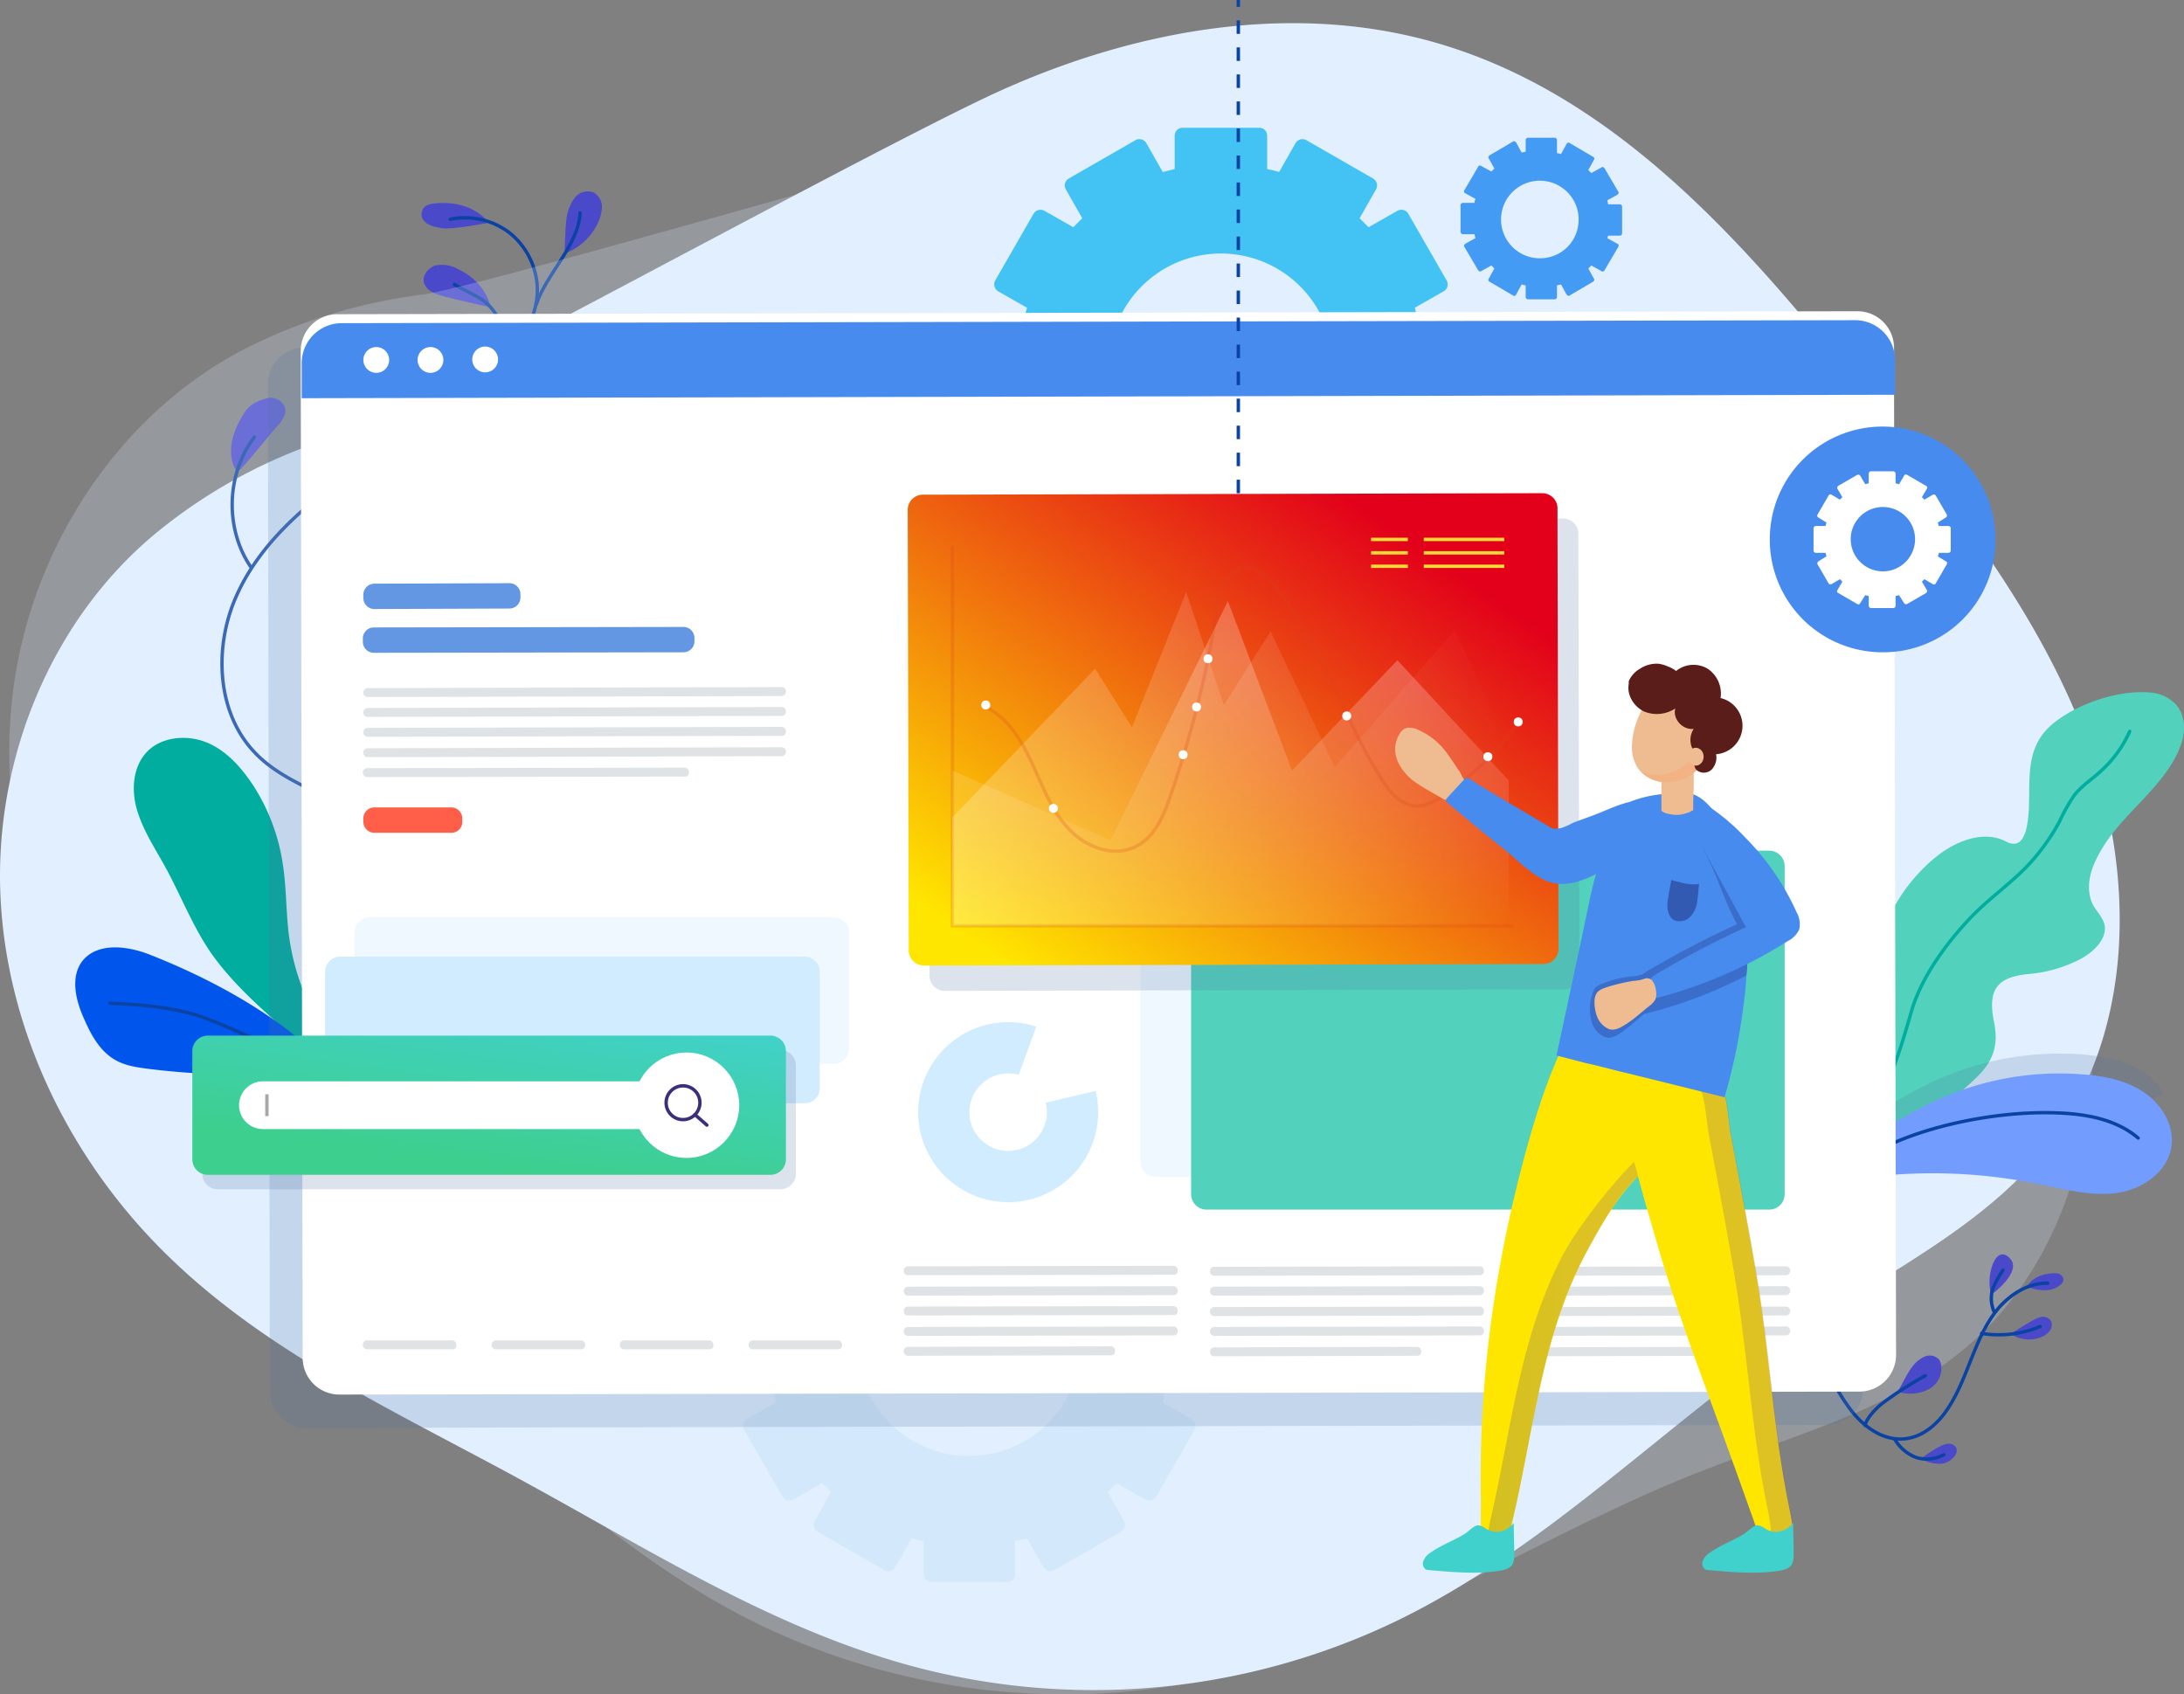 <svg xmlns="http://www.w3.org/2000/svg" xmlns:xlink="http://www.w3.org/1999/xlink" width="646.702" height="501.7" viewBox="0 0 646.702 501.7">
  <rect x="0" y="0" width="646.702" height="501.7" fill="#808080" stroke="none"/>
  <defs>
    <linearGradient id="linear-gradient" x1="0.261" y1="0.919" x2="0.85" y2="-0.115" gradientUnits="objectBoundingBox">
      <stop offset="0" stop-color="#3dcf8e"/>
      <stop offset="0.096" stop-color="#3dcf8e"/>
      <stop offset="1" stop-color="#41d1cc"/>
    </linearGradient>
    <linearGradient id="linear-gradient-2" x1="0.832" y1="0.151" x2="0.073" y2="0.951" gradientUnits="objectBoundingBox">
      <stop offset="0" stop-color="#e2001a"/>
      <stop offset="0.983" stop-color="#ffe600"/>
      <stop offset="1" stop-color="#ffe600"/>
    </linearGradient>
    <linearGradient id="linear-gradient-3" y1="0.5" x2="1" y2="0.5" gradientUnits="objectBoundingBox">
      <stop offset="0" stop-color="#fff"/>
      <stop offset="1" stop-color="#fff" stop-opacity="0"/>
    </linearGradient>
    <linearGradient id="linear-gradient-4" x1="0.5" y1="0.185" x2="0.5" y2="0.991" xlink:href="#linear-gradient-3"/>
    <linearGradient id="linear-gradient-5" x1="0.004" y1="0.5" x2="1.001" y2="0.5" gradientUnits="objectBoundingBox">
      <stop offset="0" stop-color="#363990"/>
      <stop offset="0.647" stop-color="#6d45a1"/>
    </linearGradient>
    <linearGradient id="linear-gradient-6" x1="0.001" y1="0.5" x2="1.001" y2="0.5" xlink:href="#linear-gradient-5"/>
  </defs>
  <g id="_515259-PIVZ91-647" data-name="515259-PIVZ91-647" transform="translate(-30.413 -71.8)">
    <g id="OBJECTS" transform="translate(30.413 71.8)">
      <g id="Groupe_6752" data-name="Groupe 6752">
        <g id="Groupe_6751" data-name="Groupe 6751">
          <path id="Tracé_30089" data-name="Tracé 30089" d="M322.016,98.6c42.1-20.02,91.123-29.295,135.58-15.751,54.32,16.487,93.184,63.006,128.367,107.463,24.878,31.5,50.2,63.889,63.447,101.722,13.249,37.98,12.66,83.026-11.335,115.118-17.665,23.7-45.341,37.244-69.925,53.584-42.4,28.117-78.168,66.391-123.8,88.62a206.961,206.961,0,0,1-141.174,14.279c-43.132-11.041-81.112-35.625-120.27-56.823C147.131,487.38,109.445,470.009,80.3,441.6c-28.853-27.97-47.99-66.686-49.757-106.874S45.409,253.317,76.47,227.556a155.556,155.556,0,0,1,47.7-26.792C140.212,195.317,279.914,118.621,322.016,98.6Z" transform="translate(-30.413 -69.6)" fill="#e1efff"/>
          <g id="Groupe_6727" data-name="Groupe 6727" transform="translate(65.732 56.621)">
            <path id="Tracé_30090" data-name="Tracé 30090" d="M78.674,173.719c1.325-.442,8.833-10.157,11.924-13.543a8.769,8.769,0,0,0,2.061-3.091,3.379,3.379,0,0,0-.442-3.533,4.546,4.546,0,0,0-5.152-1.472c-4.711,1.325-5.888,3.386-7.508,6.33C74.11,168.272,78.674,173.719,78.674,173.719Z" transform="translate(-74.207 -90.638)" fill="#4a49ca"/>
            <path id="Tracé_30091" data-name="Tracé 30091" d="M115,180.685c4.711.736,9.569,1.325,13.838-.442,1.619-.736,3.386-2.061,3.533-3.827a3.938,3.938,0,0,0-2.5-3.68A9.636,9.636,0,0,0,125.3,172c-5.888.147-13.4,3.091-18.4,6.183A55.682,55.682,0,0,0,115,180.685Z" transform="translate(-60.036 -81.117)" fill="#4a49ca"/>
            <path id="Tracé_30092" data-name="Tracé 30092" d="M121.036,134.255c-2.208-.589-4.563-1.619-5.3-3.827-.589-2.208,1.178-4.416,3.386-5.152a9.536,9.536,0,0,1,6.624,1.03c8.685,4.122,9.716,11.335,9.716,11.335S123.392,134.991,121.036,134.255Z" transform="translate(-55.919 -103.286)" fill="#4a49ca"/>
            <path id="Tracé_30093" data-name="Tracé 30093" d="M121.383,120.095c-1.767-.294-3.68-.589-5.005-1.767a3.073,3.073,0,0,1-1.178-2.355c.147-1.472.589-2.944,4.122-3.239,11.335-1.03,15.751,5.741,15.751,5.741S124.621,120.536,121.383,120.095Z" transform="translate(-56.118 -109.146)" fill="#4a49ca"/>
            <path id="Tracé_30094" data-name="Tracé 30094" d="M144,128.719a17.683,17.683,0,0,0,9.863-9.127,11.77,11.77,0,0,0,1.178-4.858,4.958,4.958,0,0,0-2.5-4.122,4.883,4.883,0,0,0-5.594,1.619,13.218,13.218,0,0,0-2.355,5.741C144.147,120.475,144,128.719,144,128.719Z" transform="translate(-42.522 -110.263)" fill="#4a49ca"/>
            <path id="Tracé_30095" data-name="Tracé 30095" d="M143.422,305.357c-13.1-6.33-26.056-12.66-39.158-18.99C97.345,282.982,90.132,279.6,84.832,274c-11.482-11.924-12.218-31.5-5.447-46.518,6.772-15.163,19.873-26.5,33.417-36.066,13.69-9.421,28.264-17.518,40.777-28.559,7.8-6.919,15.015-15.9,14.868-26.35a22.035,22.035,0,0,0-8.1-16.34,21.744,21.744,0,0,0-17.665-4.122" transform="translate(-75.065 -107.748)" fill="none" stroke="#0b43a4" stroke-linecap="round" stroke-linejoin="round" stroke-miterlimit="10" stroke-width="1"/>
            <path id="Tracé_30096" data-name="Tracé 30096" d="M151.254,114.6c-.442,9.569-10.01,18.107-12.954,27.087" transform="translate(-45.212 -108.215)" fill="none" stroke="#0b43a4" stroke-linecap="round" stroke-linejoin="round" stroke-miterlimit="10" stroke-width="1"/>
            <path id="Tracé_30097" data-name="Tracé 30097" d="M121.8,129c2.8,1.766,6.036,2.944,8.685,4.858,5.594,4.269,8.391,12.954,3.827,20.02" transform="translate(-53.002 -101.417)" fill="none" stroke="#0b43a4" stroke-linecap="round" stroke-linejoin="round" stroke-miterlimit="10" stroke-width="1"/>
            <path id="Tracé_30098" data-name="Tracé 30098" d="M92.8,173.1a61.984,61.984,0,0,0,36.508,3.091" transform="translate(-66.693 -80.598)" fill="none" stroke="#0b43a4" stroke-linecap="round" stroke-linejoin="round" stroke-miterlimit="10" stroke-width="1"/>
            <path id="Tracé_30099" data-name="Tracé 30099" d="M82.686,198.269c-7.8-11.335-7.36-27.675,1.03-38.569" transform="translate(-74.097 -86.924)" fill="none" stroke="#0b43a4" stroke-linecap="round" stroke-linejoin="round" stroke-miterlimit="10" stroke-width="1"/>
          </g>
          <path id="Tracé_30100" data-name="Tracé 30100" d="M369.421,93.853c45.34-10.6,95.245-9.274,135.874,13.4,49.61,27.675,77.579,81.407,102.6,132.341,17.665,36.066,35.478,73.016,40.335,112.909s-5.3,83.762-35.625,110.112c-22.376,19.284-52.259,26.792-79.64,37.538-47.4,18.548-90.387,48.285-139.849,60.209A207.657,207.657,0,0,1,252.1,544.313C212.349,524.293,180.4,492.2,146.693,463.2c-30.767-26.645-63.889-51.67-86.412-85.529C38.053,344.109,27.454,302.3,34.373,262.7s31.8-76.4,67.569-94.95A159.6,159.6,0,0,1,154.2,151.706C171.13,149.645,324.081,104.452,369.421,93.853Z" transform="translate(-29.534 -64.411)" fill="#e1efff" opacity="0.224"/>
          <g id="Groupe_6728" data-name="Groupe 6728" transform="translate(291.455 37.833)">
            <path id="Tracé_30101" data-name="Tracé 30101" d="M356.767,181.7h9.716a2.325,2.325,0,0,0,2.355-2.355v-22.67a2.325,2.325,0,0,0-2.355-2.355h-9.716l-.883-3.533,8.538-4.858a2.368,2.368,0,0,0,.883-3.239L353.97,122.967a2.368,2.368,0,0,0-3.239-.883l-8.538,4.858-2.65-2.65h0l4.858-8.538a2.4,2.4,0,0,0-.883-3.239L323.792,101.18a2.4,2.4,0,0,0-3.239.883L315.7,110.6a30.978,30.978,0,0,0-3.533-.883h0V99.855a2.325,2.325,0,0,0-2.355-2.355h-22.67a2.325,2.325,0,0,0-2.355,2.355v9.863h0l-3.533.883-4.858-8.538a2.368,2.368,0,0,0-3.239-.883l-19.726,11.335a2.368,2.368,0,0,0-.883,3.239l4.858,8.538h0l-2.65,2.65-8.538-4.858a2.4,2.4,0,0,0-3.239.883l-11.335,19.726a2.4,2.4,0,0,0,.883,3.239l8.538,4.858a30.989,30.989,0,0,0-.883,3.533h-9.421a2.325,2.325,0,0,0-2.355,2.355v22.67a2.325,2.325,0,0,0,2.355,2.355h9.716l.883,3.533h0l-8.538,4.858a2.368,2.368,0,0,0-.883,3.239l11.335,19.726a2.368,2.368,0,0,0,3.239.883l8.538-4.858,2.65,2.65h0l-4.858,8.538a2.4,2.4,0,0,0,.883,3.239l19.726,11.335a2.4,2.4,0,0,0,3.239-.883l4.858-8.538a30.983,30.983,0,0,0,3.533.883h0v9.716a2.325,2.325,0,0,0,2.355,2.355H310.1a2.325,2.325,0,0,0,2.355-2.355v-9.716h0l3.533-.883,4.858,8.538a2.368,2.368,0,0,0,3.239.883l19.726-11.335a2.368,2.368,0,0,0,.883-3.239l-4.858-8.538h0l2.65-2.65,8.538,4.858a2.4,2.4,0,0,0,3.239-.883L365.6,193.333a2.4,2.4,0,0,0-.883-3.239l-8.538-4.858h0A14.776,14.776,0,0,1,356.767,181.7ZM305.1,200.546c-23.259,4.711-43.721-15.9-39.158-39.158a33.172,33.172,0,0,1,65.067,12.954A32.818,32.818,0,0,1,305.1,200.546Z" transform="translate(-228.4 -97.5)" fill="#43c3f3"/>
          </g>
          <g id="Groupe_6729" data-name="Groupe 6729" transform="translate(216.82 327.688)" opacity="0.503">
            <path id="Tracé_30102" data-name="Tracé 30102" d="M305.919,378.309h9.716a2.325,2.325,0,0,0,2.355-2.355v-22.67a2.325,2.325,0,0,0-2.355-2.355h-9.716l-.883-3.533,8.538-4.858a2.368,2.368,0,0,0,.883-3.239l-11.335-19.726a2.368,2.368,0,0,0-3.239-.883l-8.538,4.858-2.65-2.65h0l4.858-8.538a2.4,2.4,0,0,0-.883-3.239l-19.726-11.335a2.4,2.4,0,0,0-3.239.883l-4.858,8.538a30.98,30.98,0,0,0-3.533-.883h0v-9.569a2.325,2.325,0,0,0-2.355-2.355h-22.67a2.325,2.325,0,0,0-2.355,2.355v9.863h0l-3.533.883-4.858-8.538a2.368,2.368,0,0,0-3.239-.883l-19.726,11.335a2.368,2.368,0,0,0-.883,3.239l4.858,8.538h0l-2.65,2.65-8.1-5.005a2.4,2.4,0,0,0-3.239.883l-11.335,19.726a2.4,2.4,0,0,0,.883,3.239l8.538,4.858a30.98,30.98,0,0,0-.883,3.533h-9.716a2.325,2.325,0,0,0-2.355,2.355V376.1a2.325,2.325,0,0,0,2.355,2.355h9.716l.883,3.533h0l-8.538,4.858a2.368,2.368,0,0,0-.883,3.239l11.335,19.726a2.368,2.368,0,0,0,3.239.883l8.538-4.858,2.65,2.65h0l-4.858,8.538a2.4,2.4,0,0,0,.883,3.239L222.746,431.6a2.4,2.4,0,0,0,3.239-.883l4.858-8.538a30.979,30.979,0,0,0,3.533.883h0v9.716a2.325,2.325,0,0,0,2.355,2.355h22.376a2.325,2.325,0,0,0,2.355-2.355v-9.716h0l3.533-.883,4.858,8.538a2.368,2.368,0,0,0,3.239.883l19.726-11.335a2.368,2.368,0,0,0,.883-3.239l-4.858-8.538h0l2.65-2.65,8.538,4.858a2.4,2.4,0,0,0,3.239-.883L314.6,390.086a2.4,2.4,0,0,0-.883-3.239l-8.538-4.858h0A27.125,27.125,0,0,1,305.919,378.309ZM254.4,397.152c-23.259,4.711-43.721-15.9-39.158-39.158a33.172,33.172,0,0,1,65.067,12.954A33.007,33.007,0,0,1,254.4,397.152Z" transform="translate(-177.7 -294.4)" fill="#c7e1f9"/>
          </g>
          <g id="Groupe_6730" data-name="Groupe 6730" transform="translate(432.482 40.777)">
            <path id="Tracé_30103" data-name="Tracé 30103" d="M367.921,128.5h3.386a.7.7,0,0,0,.736-.736v-7.8a.7.7,0,0,0-.736-.736h-3.386c-.147-.442-.147-.883-.294-1.178l2.944-1.619c.442-.294.589-.736.294-1.03l-3.975-6.772c-.294-.442-.736-.589-1.031-.294l-2.944,1.619-.883-.883h0l1.619-2.944a.632.632,0,0,0-.294-1.03l-6.772-3.975a.632.632,0,0,0-1.03.294l-1.619,2.944a4.551,4.551,0,0,0-1.178-.294h0v-3.827a.7.7,0,0,0-.736-.736h-7.8a.7.7,0,0,0-.736.736v3.386h0c-.442.147-.883.147-1.178.294l-1.619-2.944c-.294-.442-.736-.589-1.03-.294l-6.772,3.975c-.442.294-.589.736-.294,1.03l1.619,2.944h0l-.883.883-2.944-1.619a.633.633,0,0,0-1.03.294l-3.975,6.772a.632.632,0,0,0,.294,1.03l2.944,1.619a4.55,4.55,0,0,0-.294,1.178h-3.386a.7.7,0,0,0-.736.736v7.8a.7.7,0,0,0,.736.736h3.386c.147.442.147.883.294,1.178h0l-2.944,1.619c-.442.294-.589.736-.294,1.03l3.975,6.772c.294.442.736.589,1.03.294l2.944-1.619.883.883h0l-1.619,2.944a.632.632,0,0,0,.294,1.03l6.772,3.975a.633.633,0,0,0,1.03-.294l1.619-2.944a4.55,4.55,0,0,0,1.178.294h0v3.386a.7.7,0,0,0,.736.736h7.8a.7.7,0,0,0,.736-.736v-3.386h0c.442-.147.883-.147,1.178-.294l1.619,2.944c.294.442.736.589,1.03.294l6.772-3.975c.442-.294.589-.736.294-1.03l-1.619-2.944h0l.883-.883,2.944,1.619a.633.633,0,0,0,1.031-.294l3.975-6.772a.632.632,0,0,0-.294-1.03l-2.944-1.619h0A6.187,6.187,0,0,0,367.921,128.5Zm-17.96,6.477a11.49,11.49,0,1,1,8.98-8.98A11.3,11.3,0,0,1,349.962,134.977Z" transform="translate(-324.2 -99.5)" fill="#439bf3"/>
          </g>
          <g id="Groupe_6733" data-name="Groupe 6733" transform="translate(22.282 218.476)">
            <g id="Groupe_6731" data-name="Groupe 6731" transform="translate(17.348 0)">
              <path id="Tracé_30104" data-name="Tracé 30104" d="M101.741,306.312c-8.1-7.213-16.193-14.426-22.229-23.406-5.152-7.8-8.538-16.635-13.1-24.878-2.944-5.3-6.33-10.452-8.1-16.34s-1.325-12.807,2.8-17.223c4.269-4.563,11.777-5.3,17.665-2.944s10.3,7.36,13.838,12.66a58.888,58.888,0,0,1,8.833,23.406c1.178,7.508.883,15.31,2.061,22.817a68.788,68.788,0,0,0,6.477,20.168c2.65,5.888,9.569,16.193,11.335,22.229C116.315,325.3,105.274,309.256,101.741,306.312Z" transform="translate(-57.334 -220.212)" fill="#00ad9f"/>
              <path id="Tracé_30105" data-name="Tracé 30105" d="M68.3,228.4c7.655,3.386,10.746,12.513,12.366,20.757,1.767,9.421,1.472,19.579,5.741,27.97,8.1,16.046,18.7,34.3,26.5,39.747" transform="translate(-52.157 -216.346)" fill="none" stroke="#00ad9f" stroke-linecap="round" stroke-linejoin="round" stroke-miterlimit="10" stroke-width="1"/>
            </g>
            <g id="Groupe_6732" data-name="Groupe 6732" transform="translate(0 62.038)">
              <path id="Tracé_30106" data-name="Tracé 30106" d="M67.558,264.482c-6.772-2.65-15.6-3.68-20.02,2.061-3.533,4.858-1.767,11.777.736,17.224,2.061,4.711,4.711,9.421,9.127,11.924,3.091,1.766,6.624,2.208,10.01,2.65a211.532,211.532,0,0,0,29,1.619c11.188,0,24.878,4.563,34.153,11.63C118.934,289.214,90.081,273.315,67.558,264.482Z" transform="translate(-45.55 -262.354)" fill="#0056ec"/>
              <path id="Tracé_30107" data-name="Tracé 30107" d="M52.5,273.6c8.538.294,17.076,1.03,25.32,3.386,8.391,2.5,40.63,17.223,45.635,23.553" transform="translate(-42.268 -257.045)" fill="none" stroke="#0b43a4" stroke-linecap="round" stroke-linejoin="round" stroke-miterlimit="10" stroke-width="1"/>
            </g>
          </g>
          <g id="Groupe_6734" data-name="Groupe 6734" transform="translate(541.391 204.939)">
            <path id="Tracé_30108" data-name="Tracé 30108" d="M405.422,335.237c8.1-13.249,3.975-30.325,6.772-45.488a50.985,50.985,0,0,1,17.96-30.031c5.888-4.711,14.132-7.949,20.757-4.416,5.741,2.944,6.33-5.594,6.624-9.274.442-10.157-1.178-19.284,7.8-26.2,7.213-5.594,18.99-9.569,28.264-8.685a11.454,11.454,0,0,1,7.36,3.386c2.944,3.091,3.091,8.1,1.619,12.071-4.122,11.63-16.34,19.579-22.817,29.883-2.944,4.711-5.594,10.3-3.827,16.046.883,2.944,3.827,5.005,4.122,7.949.442,4.416-4.564,8.391-8.1,10.01a40.573,40.573,0,0,1-14.279,3.975c-9.569.883-12.366,4.563-10.452,14.132,1.472,7.213-.294,11.924-5.594,16.929a118.268,118.268,0,0,1-17.224,13.543c-5.005,3.239-10.3,6.036-14.721,10.01s-7.949,9.274-8.244,15.163c-2.8-4.416-3.68-10.452-3.091-15.6C398.8,343.333,402.772,339.8,405.422,335.237Z" transform="translate(-398.182 -211.016)" fill="#52d2bc"/>
            <path id="Tracé_30109" data-name="Tracé 30109" d="M400.7,352.86c.736-3.827,1.325-7.066,3.091-10.6s4.122-6.772,6.036-10.157c5.594-9.274,8.833-20.02,11.777-30.325,2.8-9.716,10.01-19.726,16.929-27.087,5.3-5.741,11.777-10.157,17.224-15.751a62.293,62.293,0,0,0,9.716-13.4,50.714,50.714,0,0,1,4.416-7.8c2.208-2.8,5.3-4.711,7.949-7.213a34.613,34.613,0,0,0,8.391-11.63" transform="translate(-396.994 -207.295)" fill="none" stroke="#00ad9f" stroke-linecap="round" stroke-linejoin="round" stroke-miterlimit="10" stroke-width="1"/>
          </g>
          <g id="Groupe_6735" data-name="Groupe 6735" transform="translate(542.554 311.957)">
            <path id="Tracé_30110" data-name="Tracé 30110" d="M497.055,295.47a60.14,60.14,0,0,1-6.919,3.386,86.419,86.419,0,0,1-29.147,6.477c-14.574.589-29.442-2.65-43.427,1.472a41.017,41.017,0,0,0-17.076,10.01c-.442.294-1.03.442-1.472.736-1.178-9.863,23.406-22.67,30.914-26.056a89.076,89.076,0,0,1,43.28-7.508c6.477.589,13.1,1.767,18.4,5.447A21.388,21.388,0,0,1,497.055,295.47Z" transform="translate(-398.972 -283.714)" fill="#5275a0" opacity="0.2"/>
            <path id="Tracé_30111" data-name="Tracé 30111" d="M473.059,287.987c6.477.442,13.1,1.767,18.4,5.447s9.127,10.157,7.8,16.635c-1.472,7.361-9.127,12.218-16.487,13.1s-15.015-1.178-22.376-2.65a156.794,156.794,0,0,0-49.757-2.208,28.763,28.763,0,0,0-11.63,3.386c-1.178-9.863,23.406-22.67,30.914-26.056A86.935,86.935,0,0,1,473.059,287.987Z" transform="translate(-398.972 -281.826)" fill="#739cff"/>
            <path id="Tracé_30112" data-name="Tracé 30112" d="M403.3,311.647c12.218-10.746,43.427-17.96,65.655-15.6,6.624.736,13.4,2.65,18.548,7.066" transform="translate(-396.929 -278.105)" fill="none" stroke="#0b43a4" stroke-linecap="round" stroke-linejoin="round" stroke-miterlimit="10" stroke-width="1"/>
          </g>
          <g id="Groupe_6736" data-name="Groupe 6736" transform="translate(518.747 371.407)">
            <path id="Tracé_30113" data-name="Tracé 30113" d="M446.491,327.9a2.477,2.477,0,0,1,2.208,1.03,1.786,1.786,0,0,1-.147,1.914c-3.533,3.975-10.452,1.031-10.452,1.031S440.014,327.9,446.491,327.9Z" transform="translate(-356.693 -322.304)" fill="#4a49ca"/>
            <path id="Tracé_30114" data-name="Tracé 30114" d="M436.637,325.278c-4.416-4.711-7.36,5.888-5.447,10.746C431.191,336.025,440.465,329.253,436.637,325.278Z" transform="translate(-360.236 -324.099)" fill="#4a49ca"/>
            <path id="Tracé_30115" data-name="Tracé 30115" d="M443.291,336.864a2.886,2.886,0,0,1,3.386.883,2.815,2.815,0,0,1,0,2.65,5.532,5.532,0,0,1-2.65,2.208,9.58,9.58,0,0,1-9.127-.883S441.23,337.453,443.291,336.864Z" transform="translate(-358.204 -318.166)" fill="#4a49ca"/>
            <path id="Tracé_30116" data-name="Tracé 30116" d="M425.044,362.2a2.422,2.422,0,0,1,2.208,1.178,2.054,2.054,0,0,1,0,1.619,3.365,3.365,0,0,1-1.03,1.472,5.266,5.266,0,0,1-3.239,1.619,10.643,10.643,0,0,1-6.183-1.472S422.688,362.054,425.044,362.2Z" transform="translate(-366.749 -306.113)" fill="#4a49ca"/>
            <path id="Tracé_30117" data-name="Tracé 30117" d="M421.669,354.231a7.047,7.047,0,0,0,3.386-6.624,4.8,4.8,0,0,0-.589-1.914,3.829,3.829,0,0,0-4.122-1.03,8.971,8.971,0,0,0-3.533,2.65c-1.767,2.061-3.239,5.594-4.711,7.8A11.841,11.841,0,0,0,421.669,354.231Z" transform="translate(-368.968 -314.483)" fill="#4a49ca"/>
            <path id="Tracé_30118" data-name="Tracé 30118" d="M470.39,329.9c-5.594-.147-10.746,3.091-14.426,7.213-3.68,4.269-5.888,9.421-7.949,14.574s-3.975,10.452-7.066,15.163c-2.944,4.563-7.361,8.538-12.807,9.127-6.624.736-12.66-3.827-16.488-9.127-3.975-5.3-6.477-11.482-10.452-16.782-1.914-2.355-4.269-4.711-7.213-5.3-3.975-.736-7.8,1.472-11.188,3.68" transform="translate(-382.8 -321.362)" fill="none" stroke="#0b43a4" stroke-linecap="round" stroke-linejoin="round" stroke-miterlimit="10" stroke-width="1"/>
            <path id="Tracé_30119" data-name="Tracé 30119" d="M446.371,338.6A31.822,31.822,0,0,1,429,340.661" transform="translate(-360.989 -317.253)" fill="none" stroke="#0b43a4" stroke-linecap="round" stroke-linejoin="round" stroke-miterlimit="10" stroke-width="1"/>
            <path id="Tracé_30120" data-name="Tracé 30120" d="M434.411,327.3a26.919,26.919,0,0,0-3.091,5.741,9.776,9.776,0,0,0,.589,6.772" transform="translate(-360.07 -322.588)" fill="none" stroke="#0b43a4" stroke-linecap="round" stroke-linejoin="round" stroke-miterlimit="10" stroke-width="1"/>
            <path id="Tracé_30121" data-name="Tracé 30121" d="M426.074,365.911a10.638,10.638,0,0,1-7.949.883A12.37,12.37,0,0,1,411.5,361.2" transform="translate(-369.251 -306.584)" fill="none" stroke="#0b43a4" stroke-linecap="round" stroke-linejoin="round" stroke-miterlimit="10" stroke-width="1"/>
            <path id="Tracé_30122" data-name="Tracé 30122" d="M423.412,348.5a105.455,105.455,0,0,0-12.807,8.244c-1.914,1.472-4.858,4.711-5.005,6.477" transform="translate(-372.036 -312.579)" fill="none" stroke="#0b43a4" stroke-linecap="round" stroke-linejoin="round" stroke-miterlimit="10" stroke-width="1"/>
          </g>
          <path id="Tracé_30123" data-name="Tracé 30123" d="M545.8,460.986l-450.019.883a10.869,10.869,0,0,1-10.893-10.893l-.589-298.1a10.869,10.869,0,0,1,10.894-10.893l450.02-.883a10.869,10.869,0,0,1,10.893,10.893l.589,298.1A10.869,10.869,0,0,1,545.8,460.986Z" transform="translate(-4.974 -39.084)" fill="#5275a0" opacity="0.2"/>
          <path id="Tracé_30124" data-name="Tracé 30124" d="M563.3,443.392h0A10.869,10.869,0,0,1,552.4,454.286l-287.942.589-162.078.294a10.869,10.869,0,0,1-10.893-10.893l-.589-298.1a10.869,10.869,0,0,1,10.894-10.893l450.019-.883a10.869,10.869,0,0,1,10.893,10.893v11.63Z" transform="translate(-1.858 -42.247)" fill="#fff"/>
          <path id="Tracé_30125" data-name="Tracé 30125" d="M550.983,136.2l-448.106.883A11.843,11.843,0,0,0,91.1,149.007v10.3l471.806-1.03v-10.3A11.843,11.843,0,0,0,550.983,136.2Z" transform="translate(-1.763 -41.397)" fill="#478bef"/>
          <path id="Tracé_30126" data-name="Tracé 30126" d="M156.076,341.533l-52.848.147a3.9,3.9,0,0,1-3.827-3.827v-1.178a3.9,3.9,0,0,1,3.827-3.827l52.848-.147a3.9,3.9,0,0,1,3.827,3.827v1.178A3.8,3.8,0,0,1,156.076,341.533Z" transform="translate(2.155 51.369)" fill="#fff"/>
          <path id="Tracé_30127" data-name="Tracé 30127" d="M237.71,307.627H100.363a4.586,4.586,0,0,1-4.563-4.564v-34.3a4.586,4.586,0,0,1,4.563-4.563H237.71a4.586,4.586,0,0,1,4.564,4.563v34.3A4.406,4.406,0,0,1,237.71,307.627Z" transform="translate(0.455 19.031)" fill="#d1ebff"/>
          <path id="Tracé_30128" data-name="Tracé 30128" d="M243.61,299.727H106.263a4.587,4.587,0,0,1-4.563-4.564v-34.3a4.587,4.587,0,0,1,4.563-4.564H243.61a4.587,4.587,0,0,1,4.564,4.564v34.3A4.494,4.494,0,0,1,243.61,299.727Z" transform="translate(3.241 15.301)" fill="#d1ebff" opacity="0.342"/>
          <path id="Tracé_30129" data-name="Tracé 30129" d="M419.817,224.433h0A33.392,33.392,0,0,1,386.4,191.016h0A33.392,33.392,0,0,1,419.817,157.6h0a33.392,33.392,0,0,1,33.417,33.416h0A33.206,33.206,0,0,1,419.817,224.433Z" transform="translate(137.646 -31.294)" fill="#478bef"/>
          <ellipse id="Ellipse_1622" data-name="Ellipse 1622" cx="3.827" cy="3.827" rx="3.827" ry="3.827" transform="matrix(1, -0.002, 0.002, 1, 107.584, 102.76)" fill="#fff"/>
          <ellipse id="Ellipse_1623" data-name="Ellipse 1623" cx="3.827" cy="3.827" rx="3.827" ry="3.827" transform="translate(123.63 102.76) rotate(-0.117)" fill="#fff"/>
          <ellipse id="Ellipse_1624" data-name="Ellipse 1624" cx="3.827" cy="3.827" rx="3.827" ry="3.827" transform="matrix(1, -0.002, 0.002, 1, 139.823, 102.612)" fill="#fff"/>
          <path id="Tracé_30130" data-name="Tracé 30130" d="M242.3,324.219H75.663a4.586,4.586,0,0,1-4.563-4.563V287.564A4.586,4.586,0,0,1,75.663,283H242.3a4.586,4.586,0,0,1,4.564,4.564v32.092A4.586,4.586,0,0,1,242.3,324.219Z" transform="translate(-11.205 27.906)" fill="#5275a0" opacity="0.2"/>
          <path id="Tracé_30131" data-name="Tracé 30131" d="M240.3,321.319H73.663a4.586,4.586,0,0,1-4.563-4.564V284.664a4.586,4.586,0,0,1,4.563-4.564H240.3a4.586,4.586,0,0,1,4.564,4.564v32.092A4.586,4.586,0,0,1,240.3,321.319Z" transform="translate(-12.149 26.537)" fill="url(#linear-gradient)"/>
          <path id="Tracé_30132" data-name="Tracé 30132" d="M431,339.422H264.363a4.586,4.586,0,0,1-4.563-4.564v-87.3A4.586,4.586,0,0,1,264.363,243H431a4.586,4.586,0,0,1,4.563,4.563v87.3A4.493,4.493,0,0,1,431,339.422Z" transform="translate(77.879 9.022)" fill="#d1ebff" opacity="0.342"/>
          <path id="Tracé_30133" data-name="Tracé 30133" d="M441.2,349.185H274.563A4.586,4.586,0,0,1,270,344.622V247.464a4.586,4.586,0,0,1,4.563-4.564H441.2a4.586,4.586,0,0,1,4.564,4.564v97.158A4.587,4.587,0,0,1,441.2,349.185Z" transform="translate(82.694 8.975)" fill="#52d2bc"/>
          <path id="Tracé_30134" data-name="Tracé 30134" d="M146.78,196.608l-40.041.147a3.267,3.267,0,0,1-3.239-3.239v-1.03a3.267,3.267,0,0,1,3.239-3.239l40.041-.147a3.267,3.267,0,0,1,3.239,3.239v1.03A3.267,3.267,0,0,1,146.78,196.608Z" transform="translate(4.091 -16.424)" fill="#6397e3"/>
          <path id="Tracé_30135" data-name="Tracé 30135" d="M129.556,241.708H106.739a3.267,3.267,0,0,1-3.239-3.239v-1.03a3.267,3.267,0,0,1,3.239-3.239h22.817a3.267,3.267,0,0,1,3.239,3.239v1.03A3.174,3.174,0,0,1,129.556,241.708Z" transform="translate(4.091 4.868)" fill="#ff5f49"/>
          <path id="Tracé_30136" data-name="Tracé 30136" d="M198.35,205.408l-91.712.147a3.267,3.267,0,0,1-3.239-3.239v-1.03a3.267,3.267,0,0,1,3.239-3.239l91.712-.147a3.267,3.267,0,0,1,3.239,3.239v1.03A3.267,3.267,0,0,1,198.35,205.408Z" transform="translate(4.043 -12.269)" fill="#6397e3"/>
          <g id="Groupe_6737" data-name="Groupe 6737" transform="translate(107.443 203.443)">
            <path id="Tracé_30137" data-name="Tracé 30137" d="M227.45,216.65l-122.773.294a1.266,1.266,0,0,1-1.178-1.178v-.294a1.266,1.266,0,0,1,1.178-1.178L227.45,214a1.266,1.266,0,0,1,1.178,1.178v.294A1.267,1.267,0,0,1,227.45,216.65Z" transform="translate(-103.353 -208.112)" fill="#dfe3e5"/>
            <path id="Tracé_30138" data-name="Tracé 30138" d="M227.45,212.65l-122.773.294a1.266,1.266,0,0,1-1.178-1.178v-.294a1.266,1.266,0,0,1,1.178-1.178L227.45,210a1.266,1.266,0,0,1,1.178,1.178v.294C228.628,212.061,228.039,212.5,227.45,212.65Z" transform="translate(-103.353 -210)" fill="#dfe3e5"/>
            <path id="Tracé_30139" data-name="Tracé 30139" d="M227.45,220.65l-122.773.294a1.266,1.266,0,0,1-1.178-1.178v-.294a1.266,1.266,0,0,1,1.178-1.178L227.45,218a1.266,1.266,0,0,1,1.178,1.178v.294A1.161,1.161,0,0,1,227.45,220.65Z" transform="translate(-103.353 -206.223)" fill="#dfe3e5"/>
            <path id="Tracé_30140" data-name="Tracé 30140" d="M227.45,224.75l-122.773.294a1.266,1.266,0,0,1-1.178-1.178v-.294a1.266,1.266,0,0,1,1.178-1.178L227.45,222.1a1.266,1.266,0,0,1,1.178,1.178v.294A1.267,1.267,0,0,1,227.45,224.75Z" transform="translate(-103.353 -204.288)" fill="#dfe3e5"/>
            <path id="Tracé_30141" data-name="Tracé 30141" d="M198.792,228.85,104.578,229a1.266,1.266,0,0,1-1.178-1.178v-.294a1.266,1.266,0,0,1,1.178-1.178l94.214-.147a1.266,1.266,0,0,1,1.178,1.178v.294A1.161,1.161,0,0,1,198.792,228.85Z" transform="translate(-103.4 -202.352)" fill="#dfe3e5"/>
          </g>
          <g id="Groupe_6738" data-name="Groupe 6738" transform="translate(267.607 374.795)">
            <path id="Tracé_30142" data-name="Tracé 30142" d="M292.135,333.15l-78.757.147a1.266,1.266,0,0,1-1.178-1.178v-.294a1.266,1.266,0,0,1,1.178-1.178l78.757-.147a1.266,1.266,0,0,1,1.178,1.178v.294A1.161,1.161,0,0,1,292.135,333.15Z" transform="translate(-212.2 -324.464)" fill="#dfe3e5"/>
            <path id="Tracé_30143" data-name="Tracé 30143" d="M292.135,329.05l-78.757.147a1.266,1.266,0,0,1-1.178-1.178v-.294a1.266,1.266,0,0,1,1.178-1.178l78.757-.147a1.266,1.266,0,0,1,1.178,1.178v.294A1.083,1.083,0,0,1,292.135,329.05Z" transform="translate(-212.2 -326.4)" fill="#dfe3e5"/>
            <path id="Tracé_30144" data-name="Tracé 30144" d="M292.135,337.15l-78.757.147a1.266,1.266,0,0,1-1.178-1.178v-.294a1.266,1.266,0,0,1,1.178-1.178l78.757-.147a1.266,1.266,0,0,1,1.178,1.178v.294A1.083,1.083,0,0,1,292.135,337.15Z" transform="translate(-212.2 -322.576)" fill="#dfe3e5"/>
            <path id="Tracé_30145" data-name="Tracé 30145" d="M292.135,341.25l-78.757.147a1.266,1.266,0,0,1-1.178-1.178v-.294a1.266,1.266,0,0,1,1.178-1.178l78.757-.147a1.266,1.266,0,0,1,1.178,1.178v.294A1.161,1.161,0,0,1,292.135,341.25Z" transform="translate(-212.2 -320.641)" fill="#dfe3e5"/>
            <path id="Tracé_30146" data-name="Tracé 30146" d="M273.586,345.25l-60.209.147a1.266,1.266,0,0,1-1.178-1.178v-.294a1.266,1.266,0,0,1,1.178-1.178l60.209-.147a1.266,1.266,0,0,1,1.178,1.178v.294A1.083,1.083,0,0,1,273.586,345.25Z" transform="translate(-212.2 -318.752)" fill="#dfe3e5"/>
          </g>
          <g id="Groupe_6739" data-name="Groupe 6739" transform="translate(358.288 374.942)">
            <path id="Tracé_30147" data-name="Tracé 30147" d="M353.735,333.15l-78.757.147a1.266,1.266,0,0,1-1.178-1.178v-.294a1.266,1.266,0,0,1,1.178-1.178l78.757-.147a1.266,1.266,0,0,1,1.178,1.178v.294A1.266,1.266,0,0,1,353.735,333.15Z" transform="translate(-273.8 -324.612)" fill="#dfe3e5"/>
            <path id="Tracé_30148" data-name="Tracé 30148" d="M353.735,329.15l-78.757.147a1.266,1.266,0,0,1-1.178-1.178v-.294a1.266,1.266,0,0,1,1.178-1.178l78.757-.147a1.266,1.266,0,0,1,1.178,1.178v.294A1.266,1.266,0,0,1,353.735,329.15Z" transform="translate(-273.8 -326.5)" fill="#dfe3e5"/>
            <path id="Tracé_30149" data-name="Tracé 30149" d="M353.735,337.25l-78.757.147a1.266,1.266,0,0,1-1.178-1.178v-.294a1.267,1.267,0,0,1,1.178-1.178l78.757-.147a1.266,1.266,0,0,1,1.178,1.178v.294A1.161,1.161,0,0,1,353.735,337.25Z" transform="translate(-273.8 -322.676)" fill="#dfe3e5"/>
            <path id="Tracé_30150" data-name="Tracé 30150" d="M353.735,341.25l-78.757.147a1.266,1.266,0,0,1-1.178-1.178v-.294a1.266,1.266,0,0,1,1.178-1.178l78.757-.147a1.266,1.266,0,0,1,1.178,1.178v.294A1.161,1.161,0,0,1,353.735,341.25Z" transform="translate(-273.8 -320.788)" fill="#dfe3e5"/>
            <path id="Tracé_30151" data-name="Tracé 30151" d="M335.186,345.35l-60.209.147a1.266,1.266,0,0,1-1.178-1.178v-.294a1.266,1.266,0,0,1,1.178-1.178l60.209-.147a1.266,1.266,0,0,1,1.178,1.178v.294A1.161,1.161,0,0,1,335.186,345.35Z" transform="translate(-273.8 -318.852)" fill="#dfe3e5"/>
          </g>
          <g id="Groupe_6740" data-name="Groupe 6740" transform="translate(448.97 374.942)">
            <path id="Tracé_30152" data-name="Tracé 30152" d="M415.335,333.15l-78.757.147a1.266,1.266,0,0,1-1.178-1.178v-.294a1.266,1.266,0,0,1,1.178-1.178l78.757-.147a1.266,1.266,0,0,1,1.178,1.178v.294A1.266,1.266,0,0,1,415.335,333.15Z" transform="translate(-335.4 -324.612)" fill="#dfe3e5"/>
            <path id="Tracé_30153" data-name="Tracé 30153" d="M415.335,329.15l-78.757.147a1.266,1.266,0,0,1-1.178-1.178v-.294a1.266,1.266,0,0,1,1.178-1.178l78.757-.147a1.266,1.266,0,0,1,1.178,1.178v.294A1.266,1.266,0,0,1,415.335,329.15Z" transform="translate(-335.4 -326.5)" fill="#dfe3e5"/>
            <path id="Tracé_30154" data-name="Tracé 30154" d="M415.335,337.25l-78.757.147a1.266,1.266,0,0,1-1.178-1.178v-.294a1.266,1.266,0,0,1,1.178-1.178l78.757-.147a1.266,1.266,0,0,1,1.178,1.178v.294A1.267,1.267,0,0,1,415.335,337.25Z" transform="translate(-335.4 -322.676)" fill="#dfe3e5"/>
            <path id="Tracé_30155" data-name="Tracé 30155" d="M415.335,341.25l-78.757.147a1.266,1.266,0,0,1-1.178-1.178v-.294a1.266,1.266,0,0,1,1.178-1.178l78.757-.147a1.266,1.266,0,0,1,1.178,1.178v.294A1.266,1.266,0,0,1,415.335,341.25Z" transform="translate(-335.4 -320.788)" fill="#dfe3e5"/>
            <path id="Tracé_30156" data-name="Tracé 30156" d="M396.786,345.35l-60.209.147a1.266,1.266,0,0,1-1.178-1.178v-.294a1.266,1.266,0,0,1,1.178-1.178l60.209-.147a1.266,1.266,0,0,1,1.178,1.178v.294A1.266,1.266,0,0,1,396.786,345.35Z" transform="translate(-335.4 -318.852)" fill="#dfe3e5"/>
          </g>
          <g id="Groupe_6741" data-name="Groupe 6741" transform="translate(107.443 396.876)">
            <path id="Tracé_30157" data-name="Tracé 30157" d="M129.9,344.05h-25.32a1.266,1.266,0,0,1-1.178-1.178v-.294a1.266,1.266,0,0,1,1.178-1.178H129.9a1.266,1.266,0,0,1,1.178,1.178v.294A1.083,1.083,0,0,1,129.9,344.05Z" transform="translate(-103.4 -341.4)" fill="#dfe3e5"/>
            <path id="Tracé_30158" data-name="Tracé 30158" d="M155.8,344.05h-25.32a1.266,1.266,0,0,1-1.178-1.178v-.294a1.266,1.266,0,0,1,1.178-1.178H155.8a1.266,1.266,0,0,1,1.178,1.178v.294A1.161,1.161,0,0,1,155.8,344.05Z" transform="translate(-91.173 -341.4)" fill="#dfe3e5"/>
            <path id="Tracé_30159" data-name="Tracé 30159" d="M181.6,344.05h-25.32a1.266,1.266,0,0,1-1.178-1.178v-.294a1.266,1.266,0,0,1,1.178-1.178H181.6a1.266,1.266,0,0,1,1.178,1.178v.294A1.083,1.083,0,0,1,181.6,344.05Z" transform="translate(-78.993 -341.4)" fill="#dfe3e5"/>
            <path id="Tracé_30160" data-name="Tracé 30160" d="M207.5,344.05h-25.32A1.266,1.266,0,0,1,181,342.872v-.294a1.266,1.266,0,0,1,1.178-1.178H207.5a1.266,1.266,0,0,1,1.178,1.178v.294A1.161,1.161,0,0,1,207.5,344.05Z" transform="translate(-66.765 -341.4)" fill="#dfe3e5"/>
          </g>
          <g id="Groupe_6743" data-name="Groupe 6743" transform="translate(70.788 311.642)">
            <path id="Tracé_30161" data-name="Tracé 30161" d="M219.527,303.432H85.566a7.068,7.068,0,0,1-7.066-7.066h0a7.068,7.068,0,0,1,7.066-7.066H219.527a7.068,7.068,0,0,1,7.066,7.066h0A7.068,7.068,0,0,1,219.527,303.432Z" transform="translate(-78.5 -280.762)" fill="#fff"/>
            <ellipse id="Ellipse_1625" data-name="Ellipse 1625" cx="15.604" cy="15.604" rx="15.604" ry="15.604" transform="translate(116.884)" fill="#fff"/>
            <line id="Ligne_241" data-name="Ligne 241" y2="6.477" transform="translate(8.244 12.366)" fill="none" stroke="#a8a8a8" stroke-miterlimit="10" stroke-width="1"/>
            <g id="Groupe_6742" data-name="Groupe 6742" transform="translate(126.453 9.863)">
              <ellipse id="Ellipse_1626" data-name="Ellipse 1626" cx="5.005" cy="5.005" rx="5.005" ry="5.005" fill="none" stroke="#3b2f7c" stroke-miterlimit="10" stroke-width="1"/>
              <line id="Ligne_242" data-name="Ligne 242" x1="3.533" y1="3.091" transform="translate(8.538 8.538)" fill="none" stroke="#3b2f7c" stroke-linecap="round" stroke-linejoin="round" stroke-miterlimit="10" stroke-width="1"/>
            </g>
          </g>
          <g id="Groupe_6745" data-name="Groupe 6745" transform="translate(268.785 146.032)">
            <path id="Tracé_30162" data-name="Tracé 30162" d="M409.9,310.8h0a4.5,4.5,0,0,1-4.416,4.711l-117.473.294-66.1.147a4.5,4.5,0,0,1-4.416-4.711L217.2,181.252a4.5,4.5,0,0,1,4.416-4.711l183.57-.442a4.5,4.5,0,0,1,4.416,4.711v5.005Z" transform="translate(-211.017 -168.592)" fill="#5275a0" opacity="0.2"/>
            <path id="Tracé_30163" data-name="Tracé 30163" d="M405.7,305.7h0a4.5,4.5,0,0,1-4.416,4.711l-117.473.294-66.1.147a4.5,4.5,0,0,1-4.416-4.711L213,176.152a4.5,4.5,0,0,1,4.416-4.711L400.987,171a4.5,4.5,0,0,1,4.416,4.711v5.005Z" transform="translate(-213 -171)" fill="url(#linear-gradient-2)"/>
            <path id="Tracé_30164" data-name="Tracé 30164" d="M388.2,294.068H222V181.6" transform="translate(-208.751 -165.996)" fill="none" stroke="#d6451e" stroke-miterlimit="10" stroke-width="1" opacity="0.224"/>
            <path id="Tracé_30165" data-name="Tracé 30165" d="M222,257.586l42.249-44.016,10.893,17.371L291.188,190.9l11.188,33.417,13.838-21.787,18.99,40.188,35.477-40.483,16.046,33.711v53.731H222Z" transform="translate(-208.751 -161.605)" opacity="0.241" fill="url(#linear-gradient-3)"/>
            <path id="Tracé_30166" data-name="Tracé 30166" d="M222,242.9l46.813,20.609L303.554,192.7l18.99,50.2,31.208-32.68,32.975,35.625v42.985H222Z" transform="translate(-208.751 -160.756)" opacity="0.241" fill="url(#linear-gradient-4)"/>
            <line id="Ligne_243" data-name="Ligne 243" x2="23.848" transform="translate(152.803 13.69)" fill="none" stroke="#f9d938" stroke-miterlimit="10" stroke-width="1"/>
            <line id="Ligne_244" data-name="Ligne 244" x2="23.848" transform="translate(152.803 17.665)" fill="none" stroke="#f9d938" stroke-miterlimit="10" stroke-width="1"/>
            <line id="Ligne_245" data-name="Ligne 245" x2="23.848" transform="translate(152.803 21.64)" fill="none" stroke="#f9d938" stroke-miterlimit="10" stroke-width="1"/>
            <line id="Ligne_246" data-name="Ligne 246" x2="10.894" transform="translate(137.199 13.69)" fill="none" stroke="#f9d938" stroke-miterlimit="10" stroke-width="1"/>
            <line id="Ligne_247" data-name="Ligne 247" x2="10.894" transform="translate(137.199 17.665)" fill="none" stroke="#f9d938" stroke-miterlimit="10" stroke-width="1"/>
            <line id="Ligne_248" data-name="Ligne 248" x2="10.894" transform="translate(137.199 21.64)" fill="none" stroke="#f9d938" stroke-miterlimit="10" stroke-width="1"/>
            <path id="Tracé_30167" data-name="Tracé 30167" d="M228.7,227.266c6.624,3.239,10.6,10.01,13.69,16.635s5.594,13.69,10.6,19.137c4.858,5.447,12.954,8.833,19.726,5.741,5.888-2.65,8.685-9.274,10.746-15.457a320.486,320.486,0,0,0,13.69-54.762,25.428,25.428,0,0,1,2.208-8.1c1.325-2.5,3.827-4.564,6.624-4.564,3.239,0,5.888,2.5,8.1,5.152,13.985,16.929,20.021,39.01,31.8,57.559,2.355,3.68,5.3,7.36,9.716,7.949,3.386.294,6.624-1.619,9.421-3.533a90.92,90.92,0,0,0,21.64-21.493" transform="translate(-205.588 -163.966)" fill="none" stroke="#d6451e" stroke-miterlimit="10" stroke-width="1" opacity="0.224"/>
            <g id="Groupe_6744" data-name="Groupe 6744" transform="translate(21.787 47.696)">
              <ellipse id="Ellipse_1627" data-name="Ellipse 1627" cx="1.325" cy="1.325" rx="1.325" ry="1.325" transform="translate(0 13.69)" fill="#fff"/>
              <ellipse id="Ellipse_1628" data-name="Ellipse 1628" cx="1.325" cy="1.325" rx="1.325" ry="1.325" transform="translate(20.02 44.31)" fill="#fff"/>
              <ellipse id="Ellipse_1629" data-name="Ellipse 1629" cx="1.325" cy="1.325" rx="1.325" ry="1.325" transform="translate(65.803)" fill="#fff"/>
              <ellipse id="Ellipse_1630" data-name="Ellipse 1630" cx="1.325" cy="1.325" rx="1.325" ry="1.325" transform="translate(62.417 14.279)" fill="#fff"/>
              <ellipse id="Ellipse_1631" data-name="Ellipse 1631" cx="1.325" cy="1.325" rx="1.325" ry="1.325" transform="translate(157.661 18.696)" fill="#fff"/>
              <ellipse id="Ellipse_1632" data-name="Ellipse 1632" cx="1.325" cy="1.325" rx="1.325" ry="1.325" transform="translate(148.682 29)" fill="#fff"/>
              <ellipse id="Ellipse_1633" data-name="Ellipse 1633" cx="1.325" cy="1.325" rx="1.325" ry="1.325" transform="translate(58.442 28.411)" fill="#fff"/>
              <ellipse id="Ellipse_1634" data-name="Ellipse 1634" cx="1.325" cy="1.325" rx="1.325" ry="1.325" transform="translate(106.874 16.929)" fill="#fff"/>
            </g>
          </g>
          <line id="Ligne_249" data-name="Ligne 249" y1="146.032" transform="translate(366.679)" fill="none" stroke="#0b43a4" stroke-miterlimit="10" stroke-width="1" stroke-dasharray="4"/>
          <ellipse id="Ellipse_1635" data-name="Ellipse 1635" cx="26.645" cy="26.645" rx="26.645" ry="26.645" transform="translate(271.876 302.662)" fill="#d1ebff"/>
          <ellipse id="Ellipse_1636" data-name="Ellipse 1636" cx="11.482" cy="11.482" rx="11.482" ry="11.482" transform="translate(287.039 317.825)" fill="#fff"/>
          <path id="Tracé_30168" data-name="Tracé 30168" d="M243.2,275.7l-10.6,29.147,33.858-7.949Z" transform="translate(65.038 24.46)" fill="#fff"/>
          <g id="Groupe_6749" data-name="Groupe 6749" transform="translate(413.133 196.502)">
            <path id="Tracé_30188" data-name="Tracé 30188" d="M358.708,225.876a11.331,11.331,0,0,0,1.914,7.508,10.312,10.312,0,0,0,7.066,3.827,12.575,12.575,0,0,0,12.218-6.33,13.089,13.089,0,0,0-1.031-13.838c-2.8-3.533-8.833-6.183-13.4-4.711C361.064,213.952,358.856,221.754,358.708,225.876Z" transform="translate(-288.572 -202.153)" fill="#efbc92"/>
            <path id="Tracé_30189" data-name="Tracé 30189" d="M325.842,224.99a20.8,20.8,0,0,0-8.685-6.477,5.479,5.479,0,0,0-2.65-.294,3.807,3.807,0,0,0-2.061,1.619,8.765,8.765,0,0,0-.736,8.1,15.379,15.379,0,0,0,5.447,6.477c2.355,1.619,4.858,2.944,7.36,4.416a6.452,6.452,0,0,0,2.8,1.03,6,6,0,0,0,2.65-.736,6.3,6.3,0,0,0,2.355-2.061,2.444,2.444,0,0,0-.294-2.8,12.037,12.037,0,0,1-1.767-2.944C328.639,229.112,327.314,226.9,325.842,224.99Z" transform="translate(-311.056 -199.206)" fill="#efbc92"/>
            <path id="Tracé_30190" data-name="Tracé 30190" d="M419.452,435.7a2.044,2.044,0,0,1-1.472.736c-2.208,0-4.564-3.239-5.741-4.858A31.808,31.808,0,0,1,409,424.363c-2.061-5.594-3.975-11.188-6.036-16.782-7.508-20.9-15.6-41.66-21.934-63.006-2.061-7.213-4.269-14.574-6.183-21.787-6.33,6.33-11.188,14.868-15.457,22.817-13.249,24.878-15.457,53.142-21.934,80.082-.442,2.061-1.031,9.127-2.944,10.452-7.213,5.152-6.183-13.1-6.183-15.9a353.216,353.216,0,0,1,3.386-57.117,392.788,392.788,0,0,1,9.274-45.34c3.533-13.1,7.655-26.5,14.132-38.422,2.944-5.594,24,6.772,29.884,8.833,4.269,1.472,10.3,2.208,13.249,5.888,3.239,3.827,3.091,11.335,3.975,16.046,2.65,13.985,5.3,27.97,7.655,41.955,3.827,22.523,5.005,45.488,9.569,68.011.736,3.533,1.472,7.066,1.178,10.6C420.777,432.018,420.482,434.52,419.452,435.7Z" transform="translate(-302.945 -170.993)" fill="#ffe600"/>
            <path id="Tracé_30191" data-name="Tracé 30191" d="M373.357,305.5c.589,1.914.736,2.355,1.178,4.269-6.33,5.741-12.366,17.076-15.457,22.817-13.249,24.878-15.457,53.143-21.934,80.082-.442,2.061-1.03,9.127-2.944,10.452-2.8,2.061-4.416.442-5.3-2.355a69.055,69.055,0,0,0,1.619-7.949c6.477-27.086,8.685-55.2,21.934-80.082C356.723,324.784,366.88,311.83,373.357,305.5Z" transform="translate(-302.632 -157.974)" opacity="0.222" fill="url(#linear-gradient-5)"/>
            <path id="Tracé_30192" data-name="Tracé 30192" d="M411.919,430.625c-.147,1.325-.294,3.827-1.325,5.152a2.044,2.044,0,0,1-1.472.736c-1.472,0-3.091-1.325-4.269-2.8a14.05,14.05,0,0,0,.442-3.091c.294-3.533-.442-7.066-1.178-10.6-4.564-22.523-5.741-45.34-9.569-68.011-2.355-13.985-5.005-27.97-7.655-41.955-.883-4.858-.883-12.218-3.975-16.046-3.091-3.68-9.127-4.269-13.249-5.741s-15.163-7.655-22.67-9.569c4.711-3.386,23.554,7.655,29.295,9.569,4.269,1.472,10.3,2.208,13.249,5.741,3.239,3.827,3.091,11.188,3.975,16.046,2.65,13.985,5.3,27.97,7.655,41.955,3.827,22.523,5.005,45.488,9.569,68.011A36.071,36.071,0,0,1,411.919,430.625Z" transform="translate(-294.087 -170.926)" opacity="0.222" fill="url(#linear-gradient-6)"/>
            <path id="Tracé_30193" data-name="Tracé 30193" d="M400.176,276.836a82.925,82.925,0,0,1-.442,8.538,88.315,88.315,0,0,1-.883,8.98,170.141,170.141,0,0,1-5.594,27.087c-9.569-2.355-18.99-4.711-28.559-7.066-3.827-.883-7.508-1.914-11.335-2.8a6.376,6.376,0,0,0-.736-.147c-2.8-.736-9.127-2.355-9.127-2.355s6.919-32.092,9.569-44.9c1.619-7.655,3.533-15.6,8.391-21.934,4.269-5.447,14.868-12.954,22.229-10.6,5.594,1.767,9.716,9.863,12.218,16.046.589,1.619,1.178,3.091,1.472,4.269.442,1.767.883,3.386,1.178,5.152A75.5,75.5,0,0,1,400.176,276.836Z" transform="translate(-295.74 -193.051)" fill="#478bef"/>
            <g id="Groupe_6748" data-name="Groupe 6748" transform="translate(57.66 49.659)" opacity="0.61">
              <path id="Tracé_30194" data-name="Tracé 30194" d="M404.6,262.1a7.027,7.027,0,0,1,.736,5.152,7.53,7.53,0,0,1-3.386,3.386,137.625,137.625,0,0,1-42.1,17.665c-1.178-1.325-.883-3.533.147-5.152a13.035,13.035,0,0,1,4.122-3.386,278.4,278.4,0,0,1,25.467-13.249c-4.122-7.655-5.741-14.427-9.863-22.081-1.178-2.208,6.772-7.655,9.863-4.416A72.509,72.509,0,0,1,404.6,262.1Z" transform="translate(-346.044 -239.018)" fill="#325ab2"/>
              <path id="Tracé_30195" data-name="Tracé 30195" d="M392.588,271.438a82.925,82.925,0,0,1-.442,8.538,135.352,135.352,0,0,1-31.8,11.777c-1.178-1.325-.883-3.533,0-5.005a13.034,13.034,0,0,1,4.122-3.386,278.4,278.4,0,0,1,25.467-13.249c5.152-4.122-.736-13.543-5.005-21.2-1.03-1.914-.147-7.066,3.386-6.183.589,1.619,1.178,3.091,1.472,4.269C392.441,254.951,392.882,263.194,392.588,271.438Z" transform="translate(-345.812 -237.313)" fill="#325ab2"/>
              <path id="Tracé_30196" data-name="Tracé 30196" d="M355.1,270.075c-1.619.589-3.239.883-3.975,2.5s-.294,4.564.294,6.183a6.546,6.546,0,0,0,3.68,3.975c1.914.589,3.827-.736,5.447-1.767,2.208-1.472,4.269-3.386,6.33-5.005a6.415,6.415,0,0,0,1.914-2.061,5.407,5.407,0,0,0,.147-2.65,5.828,5.828,0,0,0-1.03-2.8,2.086,2.086,0,0,0-2.5-.589,11.483,11.483,0,0,1-3.239.589A30.618,30.618,0,0,0,355.1,270.075Z" transform="translate(-349.983 -225.497)" fill="#325ab2"/>
              <path id="Tracé_30197" data-name="Tracé 30197" d="M355.046,271.527c-1.767.589-2.944-.883-3.827.883a14.156,14.156,0,0,0-.442,9.127,6.639,6.639,0,0,0,3.975,4.416c2.061.736,4.122-.883,5.888-2.208a86.161,86.161,0,0,0,6.919-5.888,10.307,10.307,0,0,0,2.061-2.355,6.508,6.508,0,0,0,.294-2.944,7.689,7.689,0,0,0-1.03-3.091,2.261,2.261,0,0,0-2.8-.589,8.732,8.732,0,0,1-3.386.736A48.509,48.509,0,0,0,355.046,271.527Z" transform="translate(-350.225 -225.036)" fill="#325ab2"/>
            </g>
            <path id="Tracé_30198" data-name="Tracé 30198" d="M355.618,243.024a7.458,7.458,0,0,1-1.914.294,3.517,3.517,0,0,1-2.061-.736l-16.929-10.01c-1.325-.883-2.8-1.619-4.122-2.5-.736-.442-2.355-1.914-3.386-1.766-.147,0-.294.147-.442.294l-5.3,5.741a.778.778,0,0,0,.147,1.178q8.612,7.287,17.224,14.132c4.563,3.68,10.01,9.863,16.34,10.01,6.036.147,11.482-3.533,16.635-6.183,5.005-2.65,10.452-4.416,14.279-8.685,1.914-1.914,5.447-7.655,3.386-10.452-1.325-1.766-4.269-1.325-6.183-1.03a34.633,34.633,0,0,0-7.655,2.061c-3.827.883-7.508,2.8-11.188,4.122-1.914.736-3.68,1.325-5.594,2.061A20.353,20.353,0,0,1,355.618,243.024Z" transform="translate(-306.239 -194.423)" fill="#478bef"/>
            <path id="Tracé_30199" data-name="Tracé 30199" d="M374.023,238.718a1.679,1.679,0,0,0-.883.442l-1.325.442a8.336,8.336,0,0,1-2.65.442c-1.325,0-4.711-.442-4.563-1.619V229.15l9.569-2.65v5.888C374.023,234.6,374.023,236.657,374.023,238.718Z" transform="translate(-285.78 -195.269)" fill="#efbc92"/>
            <path id="Tracé_30200" data-name="Tracé 30200" d="M406.4,265.572a7.027,7.027,0,0,1,.736,5.152,7.529,7.529,0,0,1-3.386,3.386,137.625,137.625,0,0,1-42.1,17.665c-1.178-1.325-.883-3.533.147-5.152a13.035,13.035,0,0,1,4.122-3.386,278.416,278.416,0,0,1,25.467-13.249c-4.122-7.655-8.391-15.31-12.513-23.112a30.468,30.468,0,0,1-2.944-6.772c-1.178-4.711.589-8.685,5.3-5.3a62.335,62.335,0,0,1,10.01,8.685A74.823,74.823,0,0,1,406.4,265.572Z" transform="translate(-287.534 -191.945)" fill="#478bef"/>
            <path id="Tracé_30201" data-name="Tracé 30201" d="M355.5,270.975c-1.619.589-3.239.883-3.975,2.5s-.294,4.563.294,6.183a6.545,6.545,0,0,0,3.68,3.975c1.914.589,3.827-.736,5.447-1.767,2.208-1.472,4.269-3.386,6.33-5.005a6.414,6.414,0,0,0,1.914-2.061,5.407,5.407,0,0,0,.147-2.65,5.829,5.829,0,0,0-1.031-2.8,2.086,2.086,0,0,0-2.5-.589,11.484,11.484,0,0,1-3.239.589A61.069,61.069,0,0,0,355.5,270.975Z" transform="translate(-292.134 -175.413)" fill="#efbc92"/>
            <path id="Tracé_30202" data-name="Tracé 30202" d="M337.931,380.75a6.427,6.427,0,0,0,5.594-2.65c0,3.091.147,6.036.147,9.127a8.15,8.15,0,0,1-.294,2.65c-.589,1.619-2.208,2.061-3.68,2.355-7.066,1.178-14.279.442-21.345-.147a2.128,2.128,0,0,1-1.03-.294,2.173,2.173,0,0,1-.442-2.65,4.758,4.758,0,0,1,1.767-2.061c3.239-2.355,6.772-3.533,10.157-5.594,1.325-.736,2.8-2.65,4.269-2.65a4.365,4.365,0,0,1,2.208,1.03A9.358,9.358,0,0,0,337.931,380.75Z" transform="translate(-308.424 -123.7)" fill="#41d1cc"/>
            <path id="Tracé_30203" data-name="Tracé 30203" d="M394.131,380.75a6.427,6.427,0,0,0,5.594-2.65c0,3.091.147,6.036.147,9.127a8.15,8.15,0,0,1-.294,2.65c-.589,1.619-2.208,2.061-3.68,2.355-7.066,1.178-14.279.442-21.345-.147a2.128,2.128,0,0,1-1.03-.294,2.173,2.173,0,0,1-.442-2.65,4.758,4.758,0,0,1,1.767-2.061c3.239-2.355,6.772-3.533,10.157-5.594,1.325-.736,2.8-2.65,4.269-2.65a4.365,4.365,0,0,1,2.208,1.03A7.037,7.037,0,0,0,394.131,380.75Z" transform="translate(-281.892 -123.7)" fill="#41d1cc"/>
            <path id="Tracé_30204" data-name="Tracé 30204" d="M379.243,230.323a12.575,12.575,0,0,1-12.218,6.33,10.526,10.526,0,0,1-6.624-3.239,8.743,8.743,0,0,0,3.827,1.03,12.575,12.575,0,0,0,12.218-6.33,13.089,13.089,0,0,0-1.031-13.838,7.375,7.375,0,0,0-1.03-1.178,13.942,13.942,0,0,1,3.827,3.239A13.368,13.368,0,0,1,379.243,230.323Z" transform="translate(-287.761 -201.595)" fill="#f2b283"/>
            <path id="Tracé_30205" data-name="Tracé 30205" d="M358.018,211.637c-.442,3.239,1.766,6.477,4.563,7.8a9.937,9.937,0,0,0,9.274-.883c-.883,3.091,2.208,6.477,5.447,6.036a6,6,0,0,0,1.472,8.1c-1.472.589-1.767,2.944-.589,4.122a3.362,3.362,0,0,0,4.416-.147,5.186,5.186,0,0,0,1.325-4.564,8.442,8.442,0,0,0,1.325-16.635,8.826,8.826,0,0,0-3.827-8.685,8.216,8.216,0,0,0-9.421.736c.294-.147-1.914-1.325-2.208-1.325a9.77,9.77,0,0,0-2.944-.883,8.97,8.97,0,0,0-5.447,1.472,7.789,7.789,0,0,0-3.386,3.827C358.165,210.9,358.018,211.343,358.018,211.637Z" transform="translate(-288.912 -205.285)" fill="#5b1d1a"/>
            <ellipse id="Ellipse_1638" data-name="Ellipse 1638" cx="2.355" cy="2.65" rx="2.355" ry="2.65" transform="translate(86.624 24.901)" fill="#efbc92"/>
            <path id="Tracé_30206" data-name="Tracé 30206" d="M375.221,249.978c-.294,1.767-.294,3.533-.589,5.152a7.847,7.847,0,0,1-2.208,4.711,4.291,4.291,0,0,1-4.858.736c-1.325-.883-1.767-2.8-1.767-4.416,0-1.472,1.178-7.36,1.178-7.36s3.239.883,4.122,1.03A12.933,12.933,0,0,0,375.221,249.978Z" transform="translate(-285.212 -184.742)" fill="#325ab2"/>
          </g>
          <g id="Groupe_6750" data-name="Groupe 6750" transform="translate(537.001 139.554)">
            <path id="Tracé_30207" data-name="Tracé 30207" d="M432.3,190.742h2.8a.7.7,0,0,0,.736-.736v-6.477a.7.7,0,0,0-.736-.736h-2.8c-.147-.294-.147-.736-.294-1.03l2.355-1.472a.708.708,0,0,0,.294-.883l-3.239-5.594a.708.708,0,0,0-.883-.294l-2.5,1.472-.736-.736h0l1.472-2.5a.591.591,0,0,0-.294-.883l-5.594-3.239a.59.59,0,0,0-.883.294l-1.472,2.5c-.294-.147-.736-.147-1.03-.294h0v-2.8a.7.7,0,0,0-.736-.736h-6.477a.7.7,0,0,0-.736.736v2.8h0c-.294.147-.736.147-1.03.294l-1.472-2.5a.708.708,0,0,0-.883-.294l-5.594,3.239a.708.708,0,0,0-.294.883l1.472,2.5h0l-.736.736-2.5-1.472a.59.59,0,0,0-.883.294l-3.239,5.594a.591.591,0,0,0,.294.883l2.355,1.472c-.147.294-.147.736-.294,1.03h-2.8a.7.7,0,0,0-.736.736v6.477a.7.7,0,0,0,.736.736h2.8c.147.294.147.736.294,1.03h0l-2.355,1.472a.708.708,0,0,0-.294.883l3.239,5.594a.708.708,0,0,0,.883.294l2.5-1.472.736.736h0l-1.472,2.5a.591.591,0,0,0,.294.883l5.594,3.239a.591.591,0,0,0,.883-.294l1.472-2.355c.294.147.736.147,1.03.294h0v2.8a.7.7,0,0,0,.736.736h6.477a.7.7,0,0,0,.736-.736v-2.8h0c.294-.147.736-.147,1.03-.294l1.472,2.355a.708.708,0,0,0,.883.294l5.594-3.239a.708.708,0,0,0,.294-.883l-1.472-2.5h0l.736-.736,2.5,1.472a.59.59,0,0,0,.883-.294l3.239-5.594a.591.591,0,0,0-.294-.883L432,191.773h0A3.744,3.744,0,0,0,432.3,190.742Zm-14.721,5.3a9.527,9.527,0,1,1,7.508-7.508A9.531,9.531,0,0,1,417.576,196.042Z" transform="translate(-395.2 -166.6)" fill="#fff"/>
          </g>
        </g>
      </g>
    </g>
  </g>
</svg>

